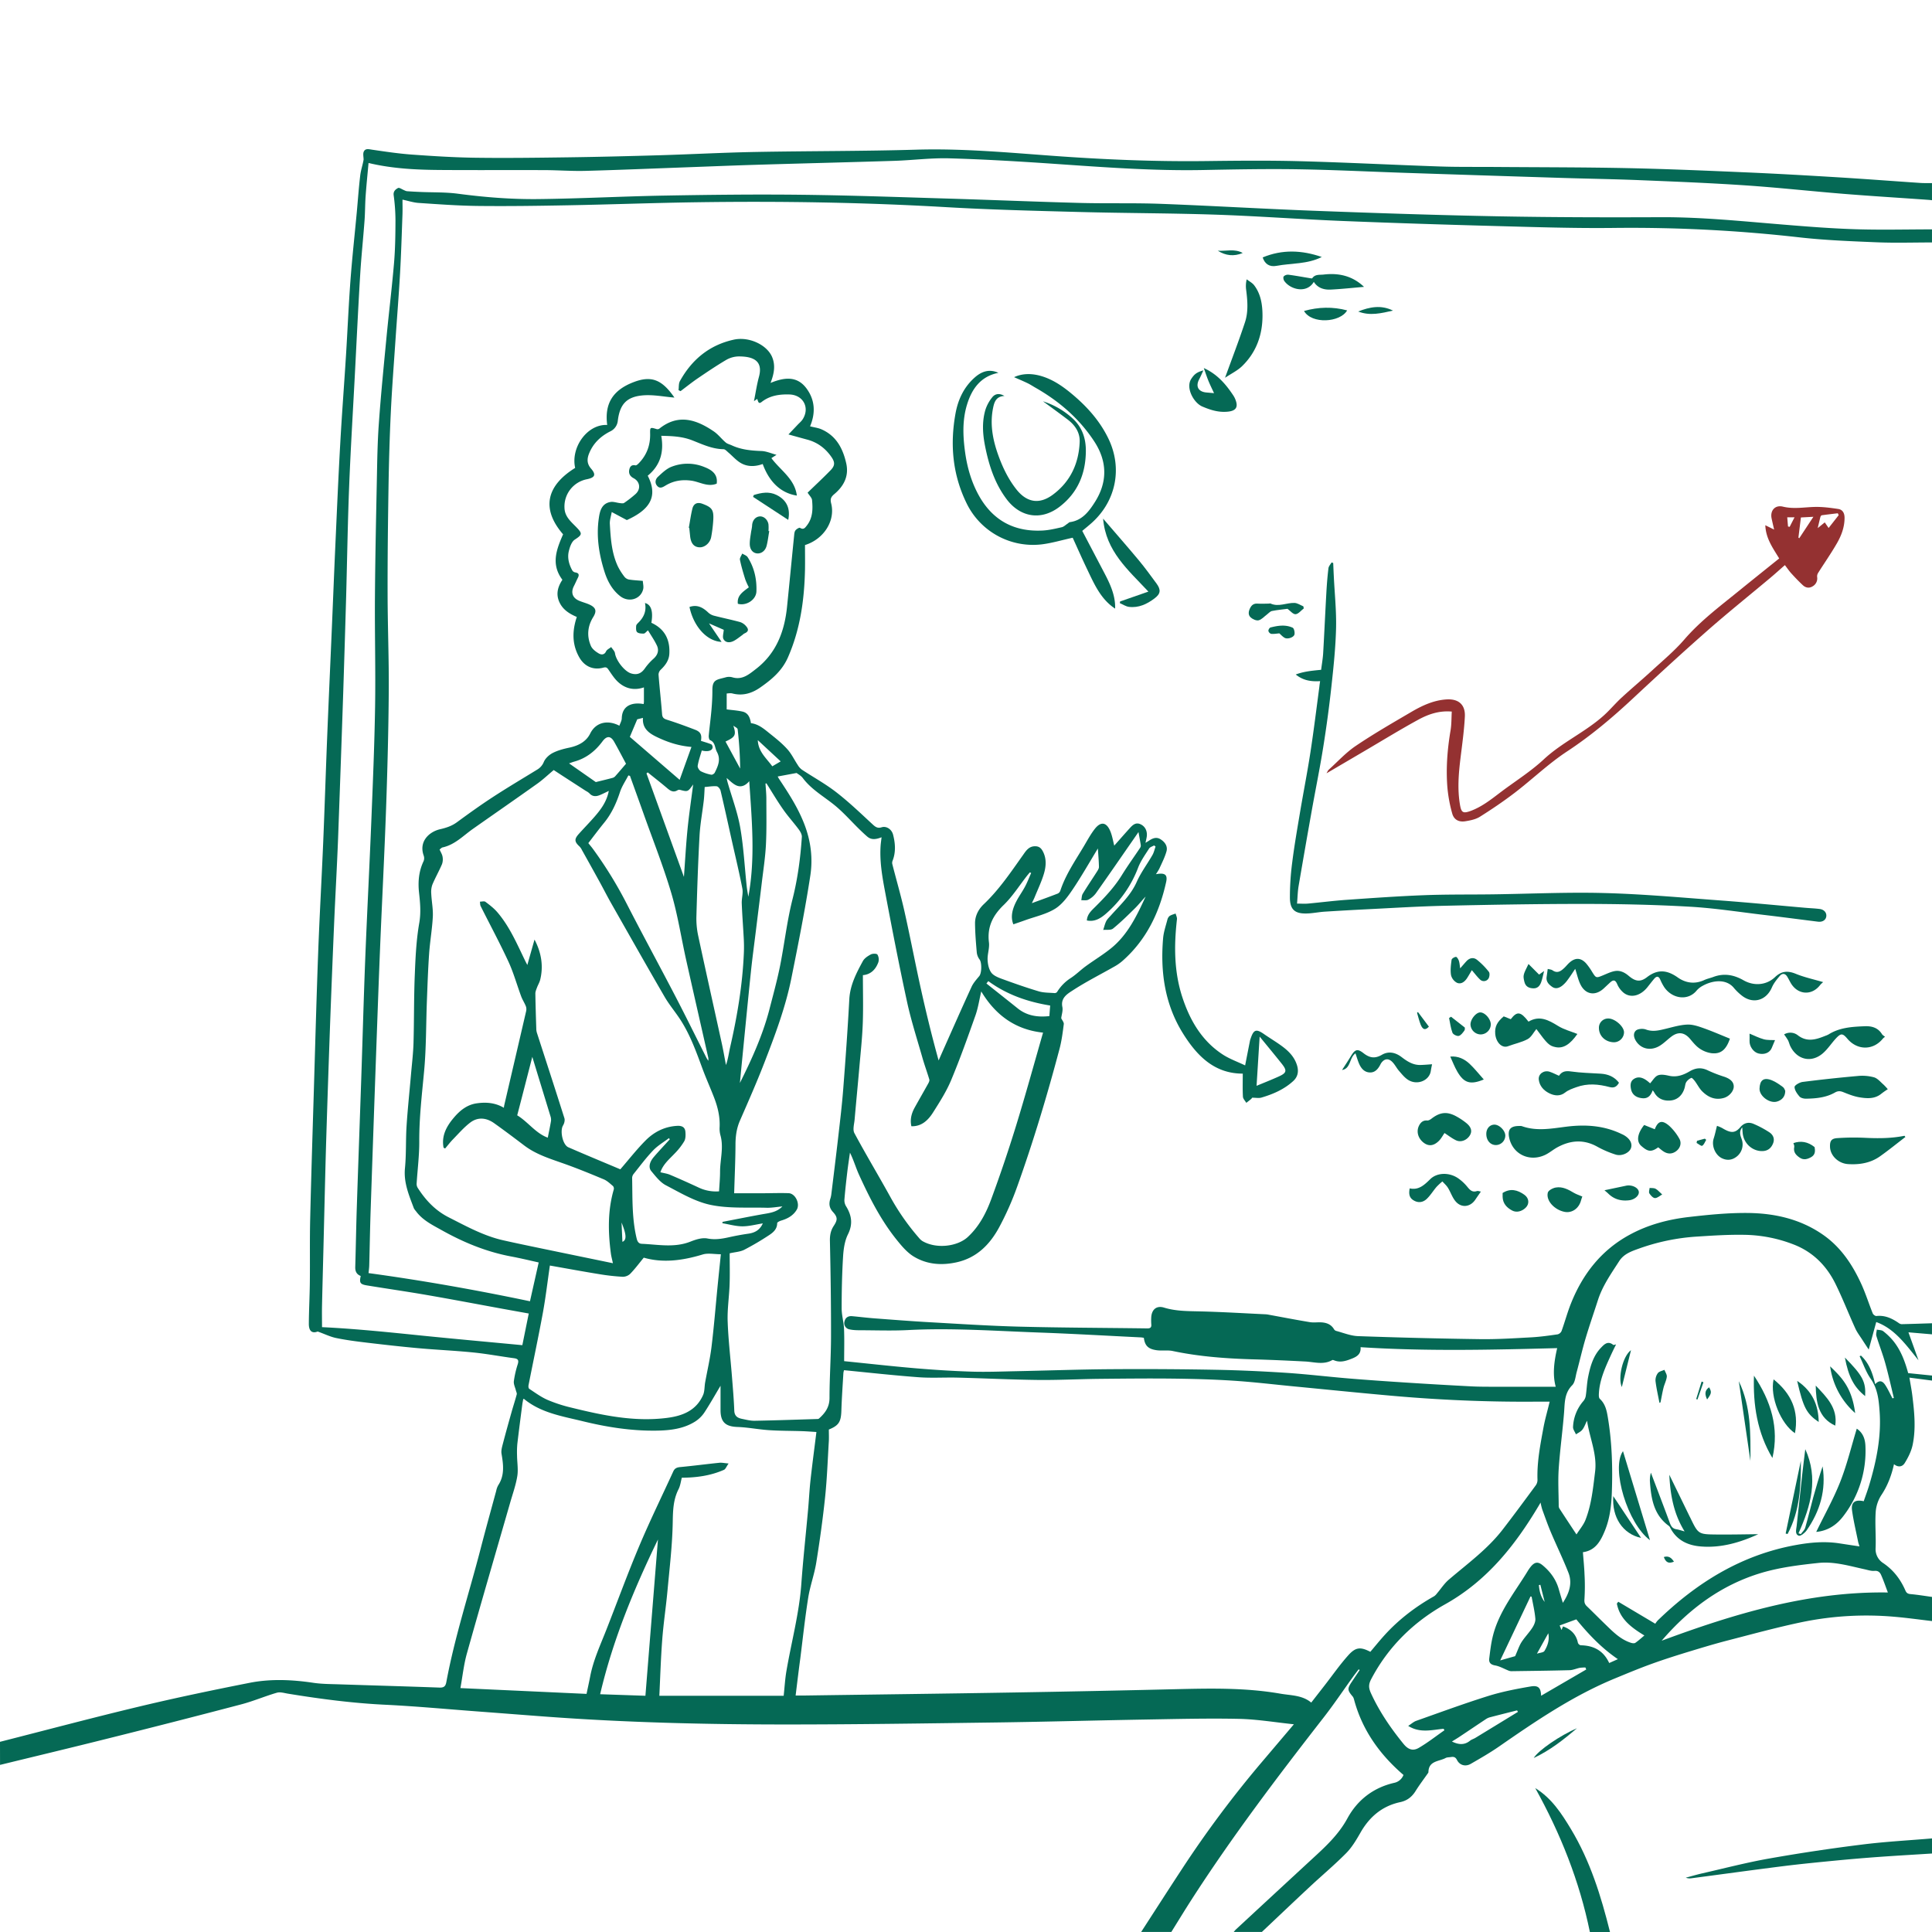 <svg id="Calque_1" data-name="Calque 1" xmlns="http://www.w3.org/2000/svg" viewBox="0 0 1920 1920"><defs><style>.cls-1{fill:#056955;}.cls-2{fill:#943131;}</style></defs><path class="cls-1" d="M0,1731c46.28-11.78,92.44-24.07,138.88-35.17,36.13-8.64,72.54-16.23,109-23.43,21-4.16,42.3-3.21,63.52-.05,8.52,1.27,17.26,1.24,25.9,1.53,33.13,1.1,66.26,2,99.38,3.22,4.35.16,6.08-1.15,6.87-5.43,8.32-44.74,22.54-88,33.93-131.94,5-19.41,10.39-38.74,15.64-58.1a19.57,19.57,0,0,1,2-5.59c6.54-9.93,5.11-20.52,3.29-31.35-.52-3.09.47-6.57,1.29-9.73,2.76-10.59,5.72-21.12,8.68-31.66,1.66-5.88,3.58-11.68,5.15-17.59.3-1.13-.51-2.56-.82-3.85-.75-3.08-2.41-6.26-2.06-9.21a98.63,98.63,0,0,1,3.91-17c1.2-4,.15-5.36-3.84-5.89-13.49-1.8-26.9-4.34-40.43-5.7-18.18-1.83-36.47-2.6-54.67-4.25-17.2-1.55-34.38-3.51-51.53-5.55-10-1.19-20.1-2.49-30-4.54-5.86-1.21-11.41-4-18.37-6.47-5.28,2.08-8.85-.07-8.8-7.77.09-13.81.86-27.62,1-41.43.23-20.83-.16-41.68.33-62.5,1-42.46,2.35-84.91,3.63-127.36,1.37-45.61,2.59-91.24,4.29-136.84,1.36-36.6,3.45-73.18,5-109.78,1.48-35.28,2.57-70.57,4-105.84,1.48-36.61,3.16-73.21,4.72-109.82,1.13-26.29,2.14-52.58,3.33-78.87,1.56-34.26,3-68.52,4.94-102.76,1.63-29.25,3.89-58.46,5.72-87.7,1.54-24.58,2.56-49.2,4.39-73.76,1.67-22.42,4.14-44.77,6.23-67.15,1.16-12.44,2-24.91,3.49-37.3.64-5.37,2.49-10.59,3.35-15.72,0-2.7-.84-5.8.19-8,1.61-3.44,5-2.36,8.34-1.88,13.15,1.92,26.33,3.9,39.57,4.86,21.07,1.51,42.18,2.85,63.3,3.13,30.62.41,61.27,0,91.9-.42,30.29-.42,60.57-1.17,90.85-2.06,31.63-.94,63.24-2.66,94.87-3.26,53.43-1,106.9-.72,160.32-2.28,45.26-1.33,90.16,2.79,135.15,6.08,50.54,3.69,101.12,5.86,151.81,5.25,31.31-.38,62.65-.7,93.95.12,46.46,1.23,92.89,3.66,139.34,5.25,18.14.62,36.31.34,54.46.48,43.63.34,87.27.25,130.9,1.14,39.1.8,78.2,2.48,117.28,4.16,30.77,1.32,61.52,3.07,92.25,4.94,27.58,1.67,55.13,3.79,82.69,5.65,3.82.25,7.65.11,11.48.16v17c-1.15-.12-2.3-.27-3.45-.35-27.88-2-55.79-3.68-83.65-5.92-32.82-2.65-65.57-6.28-98.42-8.49-35-2.36-70.13-3.75-105.22-5.18-25.63-1.05-51.28-1.41-76.92-2.22q-77.41-2.43-154.82-5c-35.81-1.2-71.6-3-107.41-3.58-31.31-.49-62.65.11-94,.72-49.39,1-98.56-2.72-147.77-6.1-34.88-2.39-69.82-4.5-104.77-5.5-18.24-.53-36.56,1.91-54.86,2.49-45.27,1.44-90.56,2.52-135.85,3.88-24,.72-47.93,1.72-71.89,2.59-33.12,1.2-66.23,2.62-99.36,3.5-13.3.35-26.64-.69-40-.75-34.78-.13-69.56.11-104.34-.14-23.75-.17-47.46-1.33-71-6.94-1,11-2.12,21.9-2.9,32.83-.58,8.14-.48,16.33-1.09,24.46-1.33,17.94-3.23,35.83-4.32,53.78-2,32.9-3.54,65.81-5.26,98.72-1.93,36.91-4.2,73.81-5.67,110.73S345,556.08,344,592.88q-1.39,48.18-2.94,96.37-2.43,72.16-5.09,144.31c-1.06,27.45-2.65,54.88-3.84,82.33q-2.17,50.42-4.05,100.84-2.16,59.67-4,119.35c-1,34.63-1.76,69.27-2.63,103.91-.47,19-1,37.94-1.42,56.92-.17,7.7,0,15.42,0,22,32.91,1.58,65.91,5,98.93,8.37,33.18,3.37,66.4,6.34,100.13,9.54,2-9.82,4.17-20.59,6.38-31.46-9.18-1.66-17.65-3.17-26.11-4.71-25.11-4.59-50.19-9.36-75.34-13.71-19.77-3.43-39.64-6.26-59.43-9.51-6.76-1.11-7.62-2.69-6.11-9.37-4.14-1.6-5.58-4.67-5.44-9,.58-19.31.87-38.63,1.5-58,1.42-43.11,3-86.21,4.47-129.32,1.34-39.62,2.39-79.24,3.95-118.85,1.79-45.25,4.17-90.48,6-135.73,1.54-38.28,3.17-76.57,3.79-114.87.58-36.31-.42-72.64-.15-109,.28-39,1.12-77.92,1.91-116.88.38-18.64.63-37.32,2-55.91,2-28.36,4.84-56.66,7.55-85,2.39-24.85,5.44-49.63,7.55-74.5,1.18-14.06,1.34-28.23,1.4-42.36A190,190,0,0,0,391.22,194c-.51-4,2-5.89,4.31-7.15,1.28-.69,4,1.35,6.1,2.16a10.19,10.19,0,0,0,2.65,1c4.47.33,8.94.56,13.42.75,12.45.54,25,.12,37.33,1.75,26.45,3.5,53,5.63,79.6,5.34,42-.46,83.93-2.74,125.91-3.48,45-.8,90-1.33,135-.82,48.48.54,96.94,2.3,145.4,3.76,44.14,1.32,88.25,3.19,132.39,4.36,26.82.71,53.68-.1,80.48.91,51.77,1.95,103.5,5.1,155.27,7,60.1,2.25,120.23,4.26,180.36,5.4,53.63,1,107.28,1.11,160.92.87,40.54-.18,80.74,4,121,7.28,24.2,2,48.44,3.92,72.7,4.68,25.29.8,50.62.15,75.93.14v13c-18.31,0-36.64.59-54.92-.16-25.93-1.07-51.93-2.05-77.69-5a1484.18,1484.18,0,0,0-183.88-9.27c-38.46.44-77-.82-115.42-1.85-51.29-1.38-102.57-3-153.84-5.06-41.94-1.7-83.83-4.85-125.78-6.27-45.13-1.52-90.3-1.46-135.44-2.66-44.3-1.17-88.64-2.25-132.87-4.82-82.74-4.8-165.51-6.06-248.34-4.85-42.32.62-84.62,2.21-126.93,3-29.82.57-59.65,1-89.46.67-19.79-.21-39.57-1.68-59.33-3-5.23-.34-10.36-2.07-16.1-3.28,0,4.81.14,9.56,0,14.29-.73,19.62-1.3,39.24-2.41,58.83-1.26,22.28-3.07,44.53-4.58,66.79-1.61,23.91-3.49,47.82-4.62,71.75-1.17,24.62-1.87,49.27-2.27,73.92-.57,35.48-1,71-.91,106.45.05,32.29,1.39,64.59,1.15,96.88-.29,38.47-1.29,76.95-2.64,115.4-1.61,45.76-4,91.49-5.9,137.25-1.46,35.44-2.7,70.89-4,106.34q-2.82,78.66-5.49,157.31c-.61,18-.89,36-1.37,53.93-.07,2.61-.47,5.22-.7,7.65,53.54,7.3,107,16.78,160.44,28,2.77-12.37,5.65-25.18,8.66-38.56-8.88-2-18.2-4.24-27.61-6-24.43-4.61-47-13.91-68.62-26-9.47-5.3-19.24-10-25.84-19.09a13.8,13.8,0,0,1-2-2.82c-4.8-12.85-10.25-25.35-8.83-39.83,1.35-13.88.69-28,1.59-41.9,1.1-17.07,2.93-34.1,4.4-51.15.9-10.44,2.19-20.87,2.5-31.33.64-22.3.34-44.64,1.24-66.93.7-17.44,1.45-35,4.45-52.16,1.84-10.47.93-20.18-.19-30.31-1.17-10.69-.28-21.23,4.48-31.2a7.75,7.75,0,0,0,.21-5.43c-5.29-14.53,5.76-24,16.19-26.39,6.08-1.41,11.6-3.17,16.72-6.92,11.79-8.64,23.67-17.19,35.92-25.16,14.44-9.42,29.3-18.2,44-27.25a15.48,15.48,0,0,0,6.5-7.61c1.56-3.61,5.23-7,8.82-8.85,5.08-2.6,10.85-4.11,16.49-5.3,9-1.9,16.74-5.92,20.76-14,5.7-11.54,17.78-13.71,29-7.78.85-2.51,2.31-4.91,2.38-7.34.33-12.67,10.06-15.71,19.7-14.5.65.08,1.28.2,2,.32a15,15,0,0,0,.31-2.1c0-4.65,0-9.31,0-14.49-9.57,3.28-18.23,1.33-25.44-5.12-3.76-3.38-6.6-7.85-9.5-12.08-1.46-2.14-2.28-3.24-5.38-2.41-10,2.73-18.84-1.16-24-10.38-7.16-12.7-7.06-26-2.38-40-7.47-3.17-14.15-7.36-17.52-15.2-3.47-8.07-1.07-15.25,3.2-21.75-11.66-15.49-5.83-30.28.69-45.17-21.45-24.71-17.3-47.84,12-66-4.59-20.31,12-43.67,31.84-42.67-2.78-21.25,5.57-34.72,26.43-42.64,17.52-6.65,28.06-2.44,40.37,15.42-10.35-.78-21.62-3.26-32.5-2.08-15.61,1.69-21.77,9.37-23.74,24.85a13.07,13.07,0,0,1-7.62,10.87c-9.28,4.72-16.55,11.47-20.69,21.31-2.39,5.67-2.67,10.59,1.73,15.67,5.18,6,3.86,8.87-4,10.5A27.6,27.6,0,0,0,561,505.1c.38,8.35,6.43,13.34,11.56,18.59,6.52,6.66,6.12,7.68-1.35,12.58-3.25,2.13-5,7.55-6,11.81-1.47,6.47.27,12.89,3.49,18.73a4.29,4.29,0,0,0,2.73,2c3.76.53,4.46,2.28,2.81,5.49-1.36,2.65-2.49,5.42-3.86,8.07-3.31,6.37-1.5,11.83,5.13,14.64,3.51,1.49,7.28,2.39,10.69,4,6.28,3.05,6.89,6.49,3.29,12.3-5.62,9.06-6.45,18.88-2.27,28.58,1.35,3.13,4.83,5.76,8,7.58,2.09,1.22,5.31,1.67,7.07-2.13.84-1.83,3.34-2.89,5.09-4.31,1.31,2.05,3.47,4,3.78,6.16,1,7.12,9.43,18.09,16.09,20.08,6.08,1.81,10.26-.11,13.77-5.25a57.12,57.12,0,0,1,8.67-9.6c4.1-3.76,5.36-8.22,3.1-13-2.44-5.16-5.77-9.91-8.83-15-1.9,1.53-3,3.17-4.17,3.21-2.26.07-5.17-.08-6.64-1.42-1.23-1.11-1.08-4.08-.94-6.19.08-1.14,1.27-2.33,2.21-3.25,5.44-5.36,8.22-11.64,6.55-19.5,6.18,1.51,8.28,8.43,6.36,19.64,13.21,6.06,18.66,16.66,17.85,30.86-.38,6.62-4,11.41-8.57,15.8a7,7,0,0,0-2.16,4.84c1,13.09,2.51,26.14,3.52,39.24.27,3.46,1.64,4.6,4.84,5.61,9.48,3,18.85,6.43,28.12,10,5.5,2.15,6.68,5.22,5.67,11,3.5,1.14,7,2.09,10.23,3.43.77.31,1.46,2,1.37,3-.28,3.36-4.72,4.68-10.77,3.16-1.43,5-3.24,10-4.07,15.17-.28,1.68,1.53,4.58,3.18,5.48a38.17,38.17,0,0,0,10.34,3.4c1,.22,2.89-1,3.41-2,3.27-6.58,6.31-13.13,2.14-20.72-2.17-3.94-1.39-9.44-6.85-11.68-.89-.37-1.37-3-1.23-4.43.79-8.72,2-17.4,2.73-26.11.54-6.3.91-12.64.87-19-.06-10.93,4.47-10.38,13.47-12.91a12.17,12.17,0,0,1,6.45.07c9.85,2.92,16.59-3.06,23.33-8.25,20.16-15.51,28.43-37.2,30.93-61.64,2.42-23.62,4.67-47.25,7.05-70.88.18-1.79.31-3.9,1.31-5.23s3.8-3,4.53-2.57c3.6,2.29,5.16-.17,6.85-2.33,5.89-7.53,6-16.4,5.14-25.24-.23-2.34-2.61-4.48-4.42-7.38,7.63-7.4,15.39-14.61,22.76-22.19,4.49-4.61,4.63-7.93.85-13.36-5.88-8.44-13.7-14.39-23.78-17.11-6.09-1.64-12.16-3.34-18.87-5.19,3-3.14,6-6.29,9-9.47,1.82-1.93,4-3.67,5.33-5.89,7-11.32.32-23.92-13.3-24.37-9.78-.31-19.47,1-27.7,7.47-3.4,2.66-3.44-1.12-4.42-3.05l-3.18,2.25c1.66-8.27,2.82-16.33,4.94-24.14,4.39-16.13-5.84-20.37-20.14-20.33a25.65,25.65,0,0,0-12.34,3.43c-9.7,5.71-19,12-28.36,18.36-5.86,4-11.39,8.46-17.07,12.71l-2-1c.42-3,0-6.47,1.39-9,11.88-21.43,29.36-35.89,53.62-41.19,15-3.27,33,5.12,38.06,17.42,3.44,8.37,1.87,16.61-1.63,25.6,13.56-5.57,26.41-7.29,35.86,5.64,8.39,11.47,9,24.28,3.43,37.49,3.82,1,7.68,1.43,11.12,2.88C831,433,837.65,445.6,841,460.56c2.79,12.67-2.44,22.51-11.75,30.37-3.32,2.8-4.4,4.81-3.25,9.34,4.38,17.26-7.28,35.55-26,41.4,0,8.06.14,16.21,0,24.35-.65,30.1-4.71,59.47-17,87.41-5.83,13.24-16,21.76-27.24,29.63-8.51,6-17.8,8.84-28.26,6a10.65,10.65,0,0,0-3-.06c-.64,0-1.29.11-2.32.21V705c5.26.69,10.48,1,15.54,2.13,5.93,1.29,7.69,6.21,8.56,11.54,8,1,13.7,6.32,19.58,11s11.74,9.44,16.7,15c4.09,4.57,6.78,10.37,10.22,15.54a15.93,15.93,0,0,0,4.06,4.63c11.38,7.51,23.44,14.11,34.18,22.43,12.45,9.64,23.89,20.59,35.46,31.31,3,2.76,5.17,5,9.73,3.55s9.92,1.84,11.34,7.39c2.2,8.59,2.86,17.35-.54,25.94a5.57,5.57,0,0,0-.27,3.15c4,15.72,8.57,31.33,12.12,47.16,5.71,25.4,10.57,51,16.19,76.43,5.29,23.94,11.09,47.76,17.74,71.67,1.39-3.15,2.76-6.31,4.16-9.46,9.47-21.22,18.82-42.5,28.53-63.62,1.81-4,4.91-7.37,7.72-10.78,2.44-3,2.62-13.21.37-16.36a14.58,14.58,0,0,1-2.83-6.78c-.85-9.72-1.67-19.47-1.76-29.22-.06-7.46,3.41-14.08,8.7-19.08,15.36-14.57,27-32,39.15-49.09,2.81-4,5.61-8.37,11.57-8.48,3.64-.07,5.88,1.37,7.63,4.45,4.2,7.41,3.63,15.29,1.41,22.8-2.38,8-6.1,15.71-9.27,23.52-.67,1.63-1.49,3.2-2.71,5.79,9.29-3.41,17.62-6.4,25.87-9.6a5.12,5.12,0,0,0,2.46-2.95c5.33-16.14,15-30,23.54-44.38,3.38-5.71,6.56-11.63,10.63-16.83,6-7.71,11.7-6.83,15.47,2.28,1.92,4.63,2.7,9.74,3.9,14.29,5-5.62,10.09-11.46,15.3-17.2,2.71-3,5.73-6.06,10.23-4.28,5.29,2.08,7.69,7.25,6.68,13.14-.28,1.63-.67,3.23-1.16,5.55,1.55-.95,2.72-1.62,3.84-2.36,3.53-2.33,7.22-3.65,11.17-1.13,4.4,2.81,7.29,7,5.82,12.12-1.65,5.82-4.49,11.32-7,16.88a52.08,52.08,0,0,1-3.48,5.69c8.9-1.68,11.8.36,10.17,7.77-6.73,30.53-19.73,57.71-43.72,78.68a47.15,47.15,0,0,1-7.8,5.37c-13.86,7.88-28.16,15.06-41.47,23.75-5.1,3.32-12,7.32-10.15,16.35.75,3.63-.73,7.72-1.14,11.2.92,2,2.79,4.07,2.56,5.88-1.05,8.19-2.1,16.47-4.2,24.43-12.23,46.21-26,92-42.09,137a292.44,292.44,0,0,1-17.94,40.48c-9.2,17-22.15,30.27-42.15,34.74-14.92,3.33-29.46,2.24-42.45-5.53-6.75-4-12.28-10.63-17.32-16.9-15.73-19.58-27-41.85-37.36-64.58-3.21-7.05-5.31-14.6-9-21.93-.9,6.46-1.9,12.9-2.67,19.38-1.07,9.07-2.09,18.16-2.83,27.26a11.28,11.28,0,0,0,1.52,6.43c5.66,9.08,7.13,17.78,2,28.11-3.26,6.57-4.39,14.6-4.85,22.08-1.05,17.1-1.41,34.27-1.42,51.41,0,6.86,2.09,13.71,2.37,20.6.43,10.58.11,21.19.11,31.94,23.78,2.4,46.9,5,70.09,7,18.73,1.59,37.52,2.8,56.31,3.41,14.8.47,29.63-.13,44.45-.43,31.46-.64,62.92-1.78,94.39-2q52-.37,103.94.59c23.29.42,46.59,1.5,69.84,3,20.9,1.37,41.72,3.9,62.6,5.63,19.23,1.59,38.48,2.9,57.74,4.14q31.89,2.05,63.8,3.7c8,.42,16,.38,24,.4,19.75.05,39.51,0,60,0-3.4-12.41-1.52-25.57,1.44-38.39-65.36,1.71-130.22,3.26-195.39-.94.62,6.74-3.56,9.35-8.39,11.28-5.75,2.3-11.58,4.33-17.86,1.81-.57-.23-1.43-.52-1.86-.27-8.74,5-17.85,1.88-26.88,1.41-16.62-.86-33.25-1.63-49.89-2.09-27.47-.75-54.79-2.63-81.77-8.33-5.25-1.11-10.94,0-16.3-.83-8.29-1.23-11.41-4.64-12.42-12.25a22.05,22.05,0,0,0-2.7-.44c-33.94-1.66-67.88-3.64-101.84-4.86-43.11-1.56-86.18-4.67-129.39-2.45-15.45.8-31,.26-46.46.2-4.06,0-8.24,0-12.14-.88a6.24,6.24,0,0,1-4.92-8c.9-3.74,3.7-5.46,7.52-5.11,7.43.67,14.84,1.61,22.28,2.17,18.42,1.39,36.83,2.84,55.27,3.87,29.6,1.67,59.21,3.61,88.84,4.37,42.3,1.07,84.64,1.16,126.95,1.74,3.05.05,4.28-1,4-4a52,52,0,0,1-.08-6.49c.27-8.14,5.13-12.5,12.74-10.17,11.85,3.62,23.86,3.47,36,3.77,21.77.52,43.53,1.87,65.29,2.89a22.85,22.85,0,0,1,3,.45c13.52,2.47,27,5.08,40.58,7.33,3.73.62,7.66,0,11.47.22,5,.3,9.44,1.87,12.31,6.4a4.41,4.41,0,0,0,2.07,2c7.33,1.92,14.64,5,22,5.28q60.62,2.16,121.29,3c16.79.23,33.62-.86,50.41-1.77,9-.48,17.86-1.72,26.74-3a5.91,5.91,0,0,0,3.89-3.31c3.26-9,5.75-18.39,9.31-27.31,11.7-29.36,30.23-53.11,58.4-68.39,18.34-10,38.31-15.24,58.84-17.61,19.46-2.24,39.11-4.2,58.65-4,26.56.28,52.12,6,74.55,21.59,17.84,12.38,29.32,29.76,38.14,49,4.34,9.48,7.45,19.51,11.36,29.2.48,1.21,2.52,2.72,3.67,2.6,8.36-.92,15.3,2.28,21.91,6.8a5.92,5.92,0,0,0,3,1.32c10.1-.22,20.19-.59,30.29-.91v11l-23.4-2c3.15,8.75,6.4,17.8,10,27.79-12.72-15.72-23.77-31.4-42-38l-7.47,27.35c-2.17-3.31-4.34-6.55-6.44-9.83-2.41-3.77-5.22-7.37-7-11.4-6.68-14.65-12.5-29.71-19.62-44.13-8.65-17.54-21.75-31-40.19-38.53a140.56,140.56,0,0,0-51-10.15c-15.76-.25-31.58.8-47.33,1.82a209.31,209.31,0,0,0-57.29,12.06c-7.17,2.56-14.5,5.2-19,12.12-8,12.42-16.6,24.52-21.21,38.81-4.1,12.75-8.52,25.4-12.33,38.23-3.28,11.06-5.82,22.33-8.83,33.47-1.21,4.47-1.55,10.08-4.46,13-7.9,8-7.3,17.6-8.08,27.39-1.47,18.54-4.06,37-5.3,55.56-.81,12.1-.08,24.3,0,36.46a5.61,5.61,0,0,0,.56,2.85c5.37,8.29,10.82,16.52,17.1,26,3.27-5.18,7.07-9.53,9-14.58,5.94-15.29,7.49-31.52,9.49-47.69,2.17-17.47-5.29-33.07-8-50.77-1.85,3.68-2.84,6.72-4.71,9-1.57,2-4.16,3.08-6.31,4.58-1-2.45-3-4.94-2.89-7.34a42,42,0,0,1,10.38-25.88,10.59,10.59,0,0,0,2.29-5.13c.93-6.24,1.11-12.61,2.35-18.78,2.1-10.45,5-20.8,12.6-28.8,3.21-3.37,6.86-7.44,12.33-3,.41.33,1.54-.22,2.8-.45-2,4.08-3.75,7.64-5.4,11.27-5.57,12.26-11.18,24.52-11.69,38.3-.06,1.53,0,3.67,1,4.54,5.55,5.14,6.89,11.94,8,18.87,4.09,24.56,4.77,49.33,3.9,74.14-.45,13-1.94,25.9-6.94,38.06-4.2,10.22-9.39,19.67-21.8,21.3.56,7.58,1.33,14.92,1.6,22.27a206.83,206.83,0,0,1-.07,24.27c-.27,3.26.25,5.15,2.44,7.24,6,5.75,11.85,11.7,17.84,17.49,7.76,7.51,15.29,15.41,26,18.81,1.33.42,3.29.69,4.27,0,3.12-2.14,5.93-4.76,9-7.31-13.63-8.25-24.48-16.72-27.35-31.69l1.41-1.84,36.77,21.86a24,24,0,0,1,2.33-3.16c39-37.83,83.61-65.48,138-75.17,14.16-2.53,28.33-3.75,42.65-1.54,6.51,1,13,2,19.94,3-.52-1.75-1-3.11-1.32-4.51-2.09-10.39-4.6-20.73-6.06-31.21-1.11-8,2.79-11.1,11.61-9.17,1.83-5.37,3.89-10.81,5.55-16.37,7.07-23.68,12-47.72,10.24-72.62-.82-11.39-1.83-22.63-8.87-32.7-4.7-6.74-7.39-14.88-11-22.4l1.34-.62c8,7.45,11.57,17.28,14.1,28.41,4.68-5,7.83-2.56,10.09.9,2.71,4.16,4.77,8.75,7.1,13.16l1.39-.36c-2.82-11.54-5.35-23.17-8.55-34.61-2.54-9.09-6-17.9-8.8-26.94-.58-1.91.23-4.24.4-6.38,2.16.48,4.81.33,6.37,1.56a62.62,62.62,0,0,1,10,9.67c7.63,9.43,11.71,20.64,14.81,32L1920,1367v5l-22.42-2.93c1,6.42,2.21,12.26,2.91,18.16,2,16.22,3.62,32.55.27,48.68-1.31,6.29-4.41,12.46-7.83,18-2.69,4.33-7.08,4.2-10.7,1.17-2.45,11.1-6.33,21.45-12.78,31.06a35.75,35.75,0,0,0-5.44,17c-.73,11.75.42,23.61-.06,35.39a16.34,16.34,0,0,0,7.39,14.74c10.42,7,17.38,16.26,22.26,27.43,1.08,2.47,2.47,3.27,5.17,3.51,7.1.64,14.16,1.82,21.23,2.79v24c-12.21-1.42-24.4-3.16-36.64-4.21a317,317,0,0,0-91.4,5c-25,5.17-49.65,11.94-74.38,18.32-12.84,3.31-25.56,7.14-38.24,11s-25.36,7.87-37.84,12.38c-12.3,4.44-24.38,9.48-36.48,14.47-41.66,17.16-78.64,42.3-115.42,67.8-9,6.23-18.54,11.68-28,17.15-5.25,3-11,1.43-13.68-3.89-1.61-3.21-3.66-3.28-6.39-2.84-1.64.26-3.5.15-4.89.9-6.56,3.56-16.89,2.63-17.08,14,0,.58-.56,1.19-.94,1.74-4,5.69-8.19,11.23-11.86,17.12s-8.52,9.58-15.26,11c-18.1,3.91-30.71,14.77-39.7,30.69-4,7-8.31,14.25-13.93,19.94-11.34,11.48-23.76,21.88-35.58,32.89-16.17,15.08-32.19,30.33-48.27,45.5h-28c.77-.87,1.47-1.81,2.32-2.6q37.56-34.8,75.18-69.54c13.36-12.26,26.56-24.29,35.5-40.73,9.91-18.22,25.63-30.46,46.26-35.27a12.59,12.59,0,0,0,9.48-7.89c-23.23-20-40.42-43.77-48.72-73.45-.43-1.56-.78-3.35-1.77-4.52-5.3-6.27-5.46-7.78-.86-14.6,2.62-3.89,5.21-7.8,7.82-11.7l-1-.71c-1.87,2.47-3.79,4.91-5.6,7.43-9.74,13.49-19,27.35-29.23,40.47-45.94,59-91.08,118.51-131.56,181.44-6.73,10.47-13.19,21.11-19.78,31.67h-30c13.48-20.8,26.85-41.66,40.45-62.38a1069.19,1069.19,0,0,1,79.11-106c10.43-12.27,20.83-24.56,32.23-38-19-2-36.77-5-54.56-5.39-30.78-.66-61.6.14-92.4.66-49.46.85-98.92,2.24-148.39,2.91-69.63.94-139.26,2-208.89,2-79.78,0-159.53-1.89-239.12-7.79-22.9-1.7-45.79-3.5-68.69-5.22-30.36-2.27-60.7-5.13-91.1-6.6-32.46-1.56-64.53-5.78-96.53-11-3.65-.59-7.68-1.9-11-.94-11.91,3.45-23.4,8.41-35.38,11.56q-66.62,17.52-133.46,34.17c-35.38,8.88-70.86,17.34-106.29,26Zm790.69-46c3.26,0,5.57,0,7.88,0,69.13-1,138.26-1.83,207.39-3q80.94-1.34,161.88-3.29c35-.83,69.94-1.59,104.58,4.44,10.48,1.83,21.73,1.38,30.67,8.86l13.64-17.52c7.65-9.84,14.81-20.13,23.1-29.4,7.47-8.36,12.29-8.54,22-3.54,4.71-5.54,9.28-11.22,14.18-16.61,14.24-15.67,30.88-28.3,49.29-38.67a11.83,11.83,0,0,0,2.73-2.74c4-4.65,7.36-10,12-13.88,18.34-15.68,38-29.9,53-49.2,11.28-14.58,22.21-29.44,33.16-44.28a9.43,9.43,0,0,0,1.75-5.52c-.6-17.59,2.77-34.74,5.93-51.88,1.55-8.41,4-16.66,6.17-25.8-5.64,0-11.09,0-16.53,0-47.31.3-94.54-1.78-141.66-6-32.1-2.85-64.17-6.13-96.26-9.22-20-1.93-40-4.34-60.07-5.64s-39.92-1.82-59.89-2.06c-24.31-.28-48.63,0-73,.23-20.31.22-40.62,1.32-60.92,1.1-26.64-.31-53.26-1.64-79.89-2.31-13-.33-26,.56-38.93-.39-24.64-1.82-49.21-4.57-74.08-7a14.17,14.17,0,0,0-.66,2.86c-.73,12.43-1.61,24.85-2,37.29-.35,11.17-2.5,14.78-12.46,18.83,0,3.83.2,7.65,0,11.43-1.12,18.6-1.77,37.26-3.71,55.78-2.28,21.77-5.32,43.49-8.8,65.11-1.9,11.75-6.13,23.12-8,34.87-3.17,20-5.32,40.22-7.86,60.35C793.68,1660.28,792.24,1672.31,790.69,1685ZM436.85,844.23c1.12,2.59,2.57,4.78,2.95,7.13a14.33,14.33,0,0,1-.58,7.54c-2.93,6.84-6.65,13.34-9.52,20.19a21.66,21.66,0,0,0-1.13,9.09c.36,7.62,1.95,15.27,1.56,22.82-.63,12.26-2.81,24.43-3.67,36.68-1.09,15.58-1.61,31.2-2.21,46.81-.9,23.29-.61,46.67-2.76,69.84-2.17,23.36-4.95,46.58-4.83,70.12.07,13.91-1.75,27.84-2.61,41.76a7.33,7.33,0,0,0,1,4.15c7.91,12.35,17.46,22.63,31,29.48,17.5,8.85,34.62,18.36,53.95,22.73,12.78,2.89,25.61,5.53,38.44,8.2,23.33,4.85,46.66,9.64,70.67,14.6-.8-3.76-1.61-6.6-2-9.49-2.83-21.42-3.28-42.75,2.85-63.79a3.92,3.92,0,0,0-.76-3.38c-2.91-2.45-5.79-5.27-9.2-6.7-13.45-5.64-27-11.18-40.71-16-13.35-4.7-26.8-8.92-38.28-17.62-9.91-7.51-19.84-15-30-22.22-7.6-5.39-16.1-6.33-23.67-.59-6.27,4.76-11.52,10.88-17.06,16.55-2.83,2.9-5.3,6.16-7.93,9.25l-1.54-.83c-2.23-11.64,2.81-21.09,10.15-29.74,6-7.12,13.11-12.93,22.71-14.32,9.33-1.35,18.5-.68,27.06,4.41.16-1.1.21-1.76.36-2.41Q512,1051.72,522.85,1005a8.78,8.78,0,0,0-.23-4.93c-1.32-3.36-3.39-6.44-4.65-9.82-4.28-11.49-7.54-23.43-12.66-34.52-8.64-18.69-18.44-36.85-27.65-55.27-.63-1.27-.49-2.92-.71-4.4,1.86,0,4.27-.74,5.46.15,4.24,3.16,8.53,6.47,11.94,10.46C506.58,921,513.85,938.24,522,955c.6,1.23,1.26,2.43,2.06,4,2.43-8.62,4.68-16.58,7.13-25.25,7,13.23,8.92,26.77,5.63,39.95-.67,2.69-2.22,5.15-3.19,7.79-.71,1.92-1.63,4-1.6,5.92.17,11.75.56,23.49.93,35.24a14.38,14.38,0,0,0,.65,3.85c9.13,28.24,18.36,56.45,27.29,84.75.66,2.09-.13,5.24-1.35,7.21-3.25,5.26-.43,19.21,5.26,21.69,17.48,7.62,35.1,14.91,51.66,21.9,8.43-9.73,16.21-19.72,25.07-28.64,8.49-8.54,19-13.88,31.46-14.55,4.52-.25,7.76,1.2,8.14,5.91.26,3.11.3,6.81-1.14,9.37a63.67,63.67,0,0,1-9.43,12.1c-5.41,5.74-11.64,10.8-14.27,18.74,3.27.83,6.64,1.26,9.63,2.53,9.78,4.15,19.48,8.52,29.11,13a40.09,40.09,0,0,0,19.55,3.43c.39-6.84,1-13.13,1-19.42,0-12,3.76-24,.43-36.1a25.3,25.3,0,0,1-.89-7.88c.56-10.35-1.77-20.15-5.43-29.67-3.75-9.75-8.08-19.29-11.69-29.1-6-16.26-11.84-32.57-21.15-47.29-5.14-8.14-11.53-15.52-16.36-23.83-17.94-30.88-35.49-62-53.12-93-4-7.07-7.68-14.33-11.59-21.46q-8.64-15.69-17.4-31.31a13.93,13.93,0,0,0-2.44-3.63c-5.13-4.71-5.38-7.33-.71-12.53,5-5.57,10.25-10.94,15.19-16.57,6.58-7.5,12.54-15.4,14.58-26.15-3.18,1.51-5.8,2.86-8.51,4-3.95,1.67-7.7,1.93-10.9-1.74a14.66,14.66,0,0,0-3.28-2.19l-22.54-14.59c-3.31-2.14-6.59-4.31-9.5-6.22-5.85,4.89-10.81,9.63-16.34,13.56-21.27,15.14-42.75,30-64.08,45-9.57,6.76-17.81,15.63-29.9,18.31C438.86,842.29,437.91,843.47,436.85,844.23Zm292.76,341.61c8.83,0,17.95,0,27.07,0s18-.38,27-.07c6.71.23,11.61,10.43,8.17,16.32s-9.06,9-15.5,10.89c-1.53.45-4,1.69-4,2.57,0,5.91-3.93,9.23-8,11.91a269.15,269.15,0,0,1-24.84,14.61c-4,2-8.84,2.19-14.36,3.45,0,10.41.28,20.68-.08,30.93-.43,12.29-2.36,24.6-1.92,36.84.64,18.25,2.82,36.45,4.26,54.67.89,11.29,1.89,22.57,2.31,33.88.2,5.4,3.23,7.31,7.59,8.2s8.55,2,12.81,1.9c20.61-.37,41.21-1.1,61.81-1.73a3.27,3.27,0,0,0,1.89-.4c6.16-5.48,10.55-11.41,10.54-20.57,0-20.31,1.47-40.62,1.5-60.94.06-31.65-.39-63.31-1.1-95-.13-5.65.8-10.46,3.79-15,3.83-5.86,4.09-8.52-.76-13.83-3.84-4.19-4.17-8.37-2.58-13.3a24.13,24.13,0,0,0,.95-4.35c2.32-19,4.69-37.92,6.86-56.9,1.83-16,3.77-32,5-48.12,2.3-29.53,4.42-59.08,6-88.66.77-14.17,7-26.11,13.48-38,1.54-2.83,4.85-5,7.84-6.6,1.83-1,5.88-1,6.64.11a9.57,9.57,0,0,1,.91,7.61c-2.63,7.25-7.67,12.23-15.35,12.83,0,16.45.45,32.26-.13,48-.54,14.45-2.11,28.87-3.37,43.29-1.51,17.39-3.22,34.76-4.73,52.15-.39,4.55-2.09,10.07-.22,13.56,11.45,21.37,24,42.17,35.7,63.39a233.1,233.1,0,0,0,28.53,40.8,14.42,14.42,0,0,0,3.25,3c13.92,8.22,35,5.51,45.25-4,11.26-10.45,18.07-23.54,23.19-37.38q13.26-35.93,24.57-72.58c9.51-30.87,18.06-62,27-93.11-27.47-2.87-47.26-17.36-61.42-40.93-1.94,8.21-3.11,16.35-5.8,23.94-7.64,21.58-15.32,43.18-24.15,64.28-4.71,11.26-11.43,21.76-18,32.12-4.88,7.69-11.4,13.95-21.49,13.63-1.5-6.59.06-12.75,3.28-18.55,4.43-8,9-15.91,13.45-23.9.66-1.21,1.44-2.88,1.1-4-2.19-7.41-4.91-14.68-7-22.11-5.23-18.33-11.12-36.53-15.15-55.12-7.94-36.63-15.06-73.44-22-110.28-2.77-14.73-5.29-29.63-4.27-44.79.18-2.59.58-5.17.95-8.44-5.27,2.08-10,2.91-14.15-.62-3-2.58-5.91-5.37-8.75-8.16-7.23-7.12-14-14.75-21.68-21.34-11.18-9.6-24.57-16.55-33.65-28.69-1.82-2.43-4.82-4-6.2-5.07l-18.77,3.48c.46.85.78,1.56,1.2,2.2,9.63,14.5,19,28.82,25.38,45.48q9.71,25.41,5.82,50.87c-5.22,34.09-12,68-18.79,101.8-5.86,29.2-16.38,57-27.12,84.71-7.44,19.18-15.76,38-24,56.89-3.41,7.81-4.45,15.72-4.45,24.16C730.85,1153.38,730.09,1169,729.61,1185.84Zm-272,491.77,125.29,5.75c1.3-6.21,2.56-11.83,3.65-17.49,3.07-15.93,9.85-30.55,15.75-45.5,11-27.94,21.28-56.19,32.93-83.86,10.56-25.07,22.57-49.54,33.89-74.29,1.44-3.17,3.78-4,7.11-4.28,12.9-1.23,25.76-2.93,38.65-4.25,2.55-.26,5.2.38,9.19.71-2.18,3.08-3,5.6-4.63,6.31-13.35,5.89-27.52,7.76-41.87,7.83-1,3.78-1.46,7.91-3.22,11.36-5.28,10.39-5.59,21.12-5.79,32.64-.39,22.87-3.14,45.71-5.25,68.54-1.48,16-3.94,32-5.16,48-1.43,18.66-2,37.38-2.9,56.15H778.81c.93-8.59,1.37-16.57,2.7-24.39,4.94-28.95,12.72-57.38,14.85-86.86,1.77-24.52,4.47-49,6.68-73.46.9-9.94,1.36-19.92,2.46-29.83,1.75-15.8,3.86-31.56,5.84-47.59-4.85-.29-9.63-.68-14.43-.84-11-.36-21.94-.26-32.88-1-10.43-.69-20.79-2.8-31.22-3.16-11.64-.4-16.7-4.74-16.75-16.52,0-8.1,0-16.19,0-24.44-5.59,9.34-10.5,18.13-16,26.5a31.48,31.48,0,0,1-9,8.92c-11.77,7.52-25.36,9-38.78,9.19-24.85.37-49.35-3.51-73.4-9.41-20.17-4.93-41.16-8.17-58-22-.11-.09-.33,0-.87-.1-.33,1.9-.75,3.82-1,5.77-1.67,13-3.4,26-4.9,39a96.23,96.23,0,0,0-.26,11.77c.09,6.78,1.3,13.71.22,20.28-1.47,8.93-4.58,17.59-7.09,26.34-14.31,49.71-28.85,99.36-42.81,149.16C460.94,1653.81,459.74,1665.59,457.56,1677.61Zm88.85-419.94c-2.34,16-4.14,31.54-6.94,46.85-4.43,24.12-9.55,48.11-14.29,72.17-.22,1.11,0,3,.71,3.49,5.8,3.81,11.46,8,17.75,10.82a144.74,144.74,0,0,0,23.59,7.76c31.48,7.74,63.09,14.55,95.88,10.29,15.43-2,28.77-7.37,35.52-22.6,1.66-3.76,1.33-8.37,2.08-12.57,2.1-11.72,4.86-23.35,6.31-35.15,2.41-19.61,4-39.33,5.92-59,1.09-11,2.24-22,3.4-33.28-6.67,0-12.83-1.36-18.08.24-19.76,6-39.48,8.68-58.53,3.16-4.73,5.75-8.76,11.2-13.43,16a10.87,10.87,0,0,1-7.49,3,212.76,212.76,0,0,1-23.07-2.57C579.38,1263.63,563.08,1260.61,546.41,1257.67Zm1029.91,401.47-.78-2a40,40,0,0,0-5.6.34c-3.41.67-6.75,2.24-10.14,2.33-19.11.52-38.23.72-57.34,1a7.93,7.93,0,0,1-3-.45c-4.57-1.77-9-4.44-13.67-5.26-4.57-.8-6.34-2.91-5.85-6.89.92-7.53,1.8-15.14,3.64-22.48,6-24.07,21.56-43.16,34.19-63.76a42.64,42.64,0,0,1,3.68-5.32c3.85-4.51,7.08-4.79,11.56-1.08,7.61,6.3,13.24,14,16,23.59,1.23,4.37,2.58,8.71,4.07,13.73,6.45-9.75,9.64-19.52,5.57-29.92-5.32-13.59-11.75-26.73-17.44-40.18-3.17-7.48-5.84-15.16-8.63-22.79a65.93,65.93,0,0,1-1.64-6.77c-.93,1.62-1.31,2.33-1.73,3-23.66,39.72-51.53,74.83-93.19,98.14-31.07,17.39-56.41,42-73.37,74.3-2.77,5.27-2.71,8.7-.19,14.19,8.43,18.33,19.64,34.67,32.27,50.19,4.45,5.47,9.18,7.43,15.14,4,8.9-5.18,17.07-11.63,25.55-17.54l-.85-1.45c-11.54,1-23.3,4.6-35.17-2.88,3-1.9,5.22-4,7.88-5,23.77-8.41,47.45-17.14,71.5-24.68,13.7-4.29,28-7.06,42.14-9.48,8-1.37,10.25,1.42,10.57,9.2Zm-485.27-816c-8.27,13.57-16.2,27.59-25.18,40.91-4.83,7.15-10.41,14.79-17.52,19.15-8.87,5.43-19.67,7.72-29.65,11.33-3.88,1.4-7.8,2.71-11.68,4.05-3.11-7.58-.87-15.49,3.06-23.05,2.6-5,6-9.61,8.62-14.6,2.28-4.29,4-8.87,6-13.33l-1.26-.67c-.93,1.1-1.89,2.18-2.78,3.31-7.7,9.81-14.45,20.61-23.33,29.2-10.92,10.56-16.46,21.91-14.57,37.2.69,5.57-1.58,11.45-1.35,17.15.18,4.36,1.19,9.36,3.65,12.76,2.2,3,6.7,4.83,10.52,6.23,12.11,4.42,24.28,8.71,36.62,12.39,5,1.49,10.47,1.32,15.74,1.75a3.14,3.14,0,0,0,2.5-1.06,43.29,43.29,0,0,1,13.78-14c5.23-3.44,9.74-8,14.82-11.69,8.31-6.07,17.2-11.39,25.16-17.86,16.59-13.46,25.51-32.33,34.25-51.27-3.63,3.71-6.8,7.87-10.49,11.5-7.09,7-14.2,14-21.91,20.28-2.17,1.77-6.44,1-9.75,1.35,1-2.93,1.64-6,3-8.73,1.11-2.16,3.05-3.92,4.71-5.78,9.35-10.46,19.71-19.94,25.62-33.28,4.15-9.35,10.48-17.71,15.6-26.65,1.47-2.56,2.09-5.6,3.11-8.42l-1.47-1.12c-1.72,1-4.08,1.63-5,3.14-3.9,6.11-8.24,12.15-10.83,18.84A113.87,113.87,0,0,1,1099.12,908c-5.33,4.61-11.24,8.35-19,6.74.29-6,4.43-9.69,8.15-13.37,9.83-9.75,19.24-19.76,26.59-31.64,5.73-9.27,12.14-18.13,18.19-27.21a4.1,4.1,0,0,0,.64-2.65c-.61-4-1.39-8-2.28-13-1.9,2.77-3.43,5-5,7.26C1114,852,1101.64,870,1089.06,887.73a22.17,22.17,0,0,1-7.49,6.37c-1.88,1-4.62.43-7,.56.45-2.16.36-4.65,1.45-6.43,4.58-7.53,9.55-14.82,14.29-22.26.85-1.34,1.85-3,1.82-4.42C1092,855.49,1091.46,849.44,1091.05,843.17Zm-506.42-5.24c2,2.5,3.41,4.14,4.67,5.87A407,407,0,0,1,623,898.49c15.62,30.45,32,60.49,47.8,90.86,10.74,20.65,21,41.56,31.49,62.35a29.48,29.48,0,0,0,1.65,2.47,16.12,16.12,0,0,0,0-2.72c-7.31-32.35-14.71-64.67-21.94-97-5-22.33-8.42-45.1-14.9-67-7.91-26.69-18.25-52.66-27.58-78.93-4.43-12.49-9-25-13.44-37.42l-1.61-.51c-2.82,5.49-6.42,10.72-8.32,16.51-3.61,11-8.27,21.3-15.61,30.35C595.07,824.14,589.92,831.08,584.63,837.93Zm115.64-55.8c-.27,4.1-.37,8.75-.9,13.35-1.36,11.72-3.59,23.38-4.23,35.13-1.47,26.59-2.34,53.21-3.1,79.83a81.13,81.13,0,0,0,1.68,19.11c7.67,35.85,15.71,71.62,23.54,107.43,1.56,7.12,2.78,14.32,4.15,21.49,2.13-6,2.85-12.08,4.2-18,7.07-30.85,12.27-62,13.59-93.61.19-4.61.14-9.25-.1-13.85-.61-11.73-1.57-23.45-2-35.18-.2-4.92,1.5-10.07.59-14.78-3.11-16.14-7-32.14-10.58-48.19-3.65-16.35-7.2-32.72-11.05-49-.41-1.76-2.41-4.28-3.87-4.43C708.34,781.06,704.42,781.81,700.27,782.13Zm61.41-3.66-1,.28c.3,5,.85,9.93.86,14.9,0,15.29.36,30.61-.42,45.87-.65,12.74-2.64,25.41-4.15,38.1-1.83,15.33-3.78,30.65-5.66,46-1.74,14.19-3.68,28.36-5.16,42.58-3.06,29.41-5.88,58.84-8.79,88.26-.72,7.27-1.4,14.53-2.1,21.8,11.64-23.24,22.31-46.76,29-71.85C768,990,772,975.6,775,961c4.53-22.42,7-45.31,12.61-67.44,5.16-20.43,7.88-41,9.26-61.83.15-2.42-1.51-5.33-3.08-7.45-5-6.77-10.74-13-15.55-19.94C772.37,796,767.17,787.12,761.68,778.47Zm889.65,852.07c72.53-26.86,146-49.13,224.77-47.9-2.32-6.11-4.26-11.89-6.73-17.43-1.1-2.48-2.88-4.41-6.57-4.06-3.17.31-6.52-.87-9.75-1.57-15.24-3.32-30.55-8-46.16-6.29-18.75,2-37.79,4.36-55.8,9.65C1711,1574.73,1678.49,1598.9,1651.33,1630.54ZM777.52,1198.93c-5.26.47-10.54,1.47-15.78,1.33-18.59-.51-37.66.9-55.61-2.87-15.51-3.26-30.06-12-44.41-19.49-5.72-3-10.12-8.86-14.44-14-3.07-3.65-1.85-9.06,2.48-14.11,5.13-6,10.56-11.71,15.87-17.55l-.85-1.17c-5.28,4-11.18,7.44-15.7,12.18-7,7.32-13.07,15.51-19.42,23.43a6.63,6.63,0,0,0-1.45,3.94c.43,20.23-.32,40.53,4.57,60.46.8,3.25,2.3,4.91,5.08,5,16.15.7,32.36,4.15,48.33-2.19,5.28-2.09,11.6-4.11,16.85-3.1,7.42,1.42,14.06.39,21-1.15,6.48-1.44,13-2.68,19.6-3.61s11.47-3.64,14.44-10.24c-7,1.08-13.66,2.94-20.36,2.91s-13.19-2-19.78-3.06c0-.46.09-.92.13-1.37,13.12-2.53,26.22-5.17,39.38-7.54C764.59,1205.48,771.84,1204.82,777.52,1198.93Zm-123.64,331c-23.47,48.48-44.68,99.13-57.47,153.77l45,1.54Q647.75,1606.13,653.88,1529.9Zm25.8-658.47c1.17-16,2-31.13,3.46-46.18s3.71-29.92,5.72-45.72c-5.28,7.47-5.27,7.44-13.19,5.38a3.15,3.15,0,0,0-2.25.35c-4.06,2.54-7.07.8-10.26-1.92-6.35-5.41-12.95-10.53-19.45-15.77l-1.24,1Zm-46.4-156.62c-2.59,6.15-4.86,11.54-7.36,17.46L675.43,775c4-11.24,7.82-21.79,11.74-32.7-13.16-1.1-24.11-4.89-34.58-9.93-7.7-3.7-14.44-8.57-13.62-18.94ZM529,1050.28c-5.22,20.27-10,39-15,58.12,10.59,6.36,18.5,18,30.38,22.19,1.1-5.57,2.29-11.09,3.21-16.65a11,11,0,0,0-.57-4.72c-3-9.82-6-19.61-9-29.41C535.13,1070.43,532.29,1061.05,529,1050.28Zm63.11-273.06c6.09-1.5,11.49-2.78,16.84-4.22a5.73,5.73,0,0,0,2.63-1.78c3.36-3.78,6.63-7.65,10.55-12.22-3.63-6.75-7.58-14.39-11.82-21.88-3.42-6-7.37-6-11.57-.35-7.23,9.75-16.32,16.92-28.22,20.16-1.44.39-2.83,1-5,1.7Zm129.27-4.67.42-1c.42,2,.73,4,1.28,5.91,4.27,15,9.87,29.68,12.54,44.91,3.38,19.26,4.36,38.94,6.44,58.43.37,3.48,1.07,6.91,1.62,10.37,7.08-38.08,3.5-75.89.91-114.84-4,4.84-8.55,6.19-12.84,4.2C727.89,778.76,724.8,775.29,721.38,772.55Zm800.73,814.22-1.12-.23-30.11,63.56,14.85-4.22c2.61-5.9,4-10.23,6.31-13.91,3.22-5,7.52-9.33,10.77-14.32,1.71-2.63,3.28-6.16,3-9.12C1525.17,1601.23,1523.42,1594,1522.11,1586.77ZM980.31,977.4c10.46,8.32,20.75,16.44,31,24.66,9.28,7.48,19.93,9,31.54,7.73.27-3.57.53-6.93.8-10.51-22.47-3.64-43.13-10.85-61.47-24.25C981.56,975.77,980.88,976.66,980.31,977.4Zm573,638.92c8,2.82,13.11,8,14.8,16.29a3.93,3.93,0,0,0,2.75,2.45c12.82.21,22.61,5.25,28.35,17.63,2.93-1.3,5.75-2.57,8.61-3.85-16.46-11.15-29.64-25.25-41.3-39.55l-16.53,6.06,1.79,4.51Zm-44.75,84.92c-.31-.49-.62-1-.94-1.48-9,2.27-17.92,4.5-26.87,6.84a13.36,13.36,0,0,0-4,1.8c-8.81,5.84-17.56,11.76-26.36,17.62-2.34,1.56-4.77,3-7.47,4.68,6.74,3.29,12.49,3.66,18-.82,1.51-1.22,3.57-1.75,5.26-2.78Q1487.37,1714.2,1508.52,1701.24ZM721,736.94l14.56,26.84a368.68,368.68,0,0,0-2.49-39c-.15-1.35-2.79-2.42-4.28-3.62C731.8,730.33,730.85,732.39,721,736.94Zm54.83,19.71-22.74-21.1c.49,11.59,8.63,18,14.41,26Zm751.55,886.75c3.1-1,6.48-1.1,7.45-2.67,3.26-5.27,5.19-11.15,3.83-17.61ZM618.54,1234.12c4.41-1.82,4-7.22-.85-19.18C618,1222,618.26,1227.75,618.54,1234.12Zm912.25,340.82-1.45.29c.45,6,1.82,11.66,5.73,16.74Z"/><path class="cls-1" d="M1920,1842c-17.59,1.12-35.18,2.12-52.76,3.38q-21.37,1.55-42.72,3.61c-17.52,1.7-35,3.4-52.52,5.59-30.51,3.84-61,8.06-91.48,12.08a11.11,11.11,0,0,1-5.2-.64c5.51-1.46,11-3.09,16.53-4.35,22-5,43.93-10.74,66.16-14.67q46-8.13,92.48-13.9c23.06-2.9,46.33-4.13,69.51-6.1Z"/><path class="cls-1" d="M1580,1920c-10.32-50.58-29.25-97.93-54.28-143,16.27,10,26.08,25.17,35.41,40.63,19.15,31.75,30,66.7,38.87,102.4Z"/><path class="cls-2" d="M1442.76,707.16c-13-1.12-23.73,2.85-33.59,8.24-18.07,9.89-35.64,20.7-53.42,31.12l-37.48,22c1-1.72,1.46-2.91,2.29-3.66,8.86-8,17-17,26.86-23.64,17.78-12,36.41-22.73,54.92-33.58,10.91-6.4,22.39-11.81,35.33-12.57,11.86-.7,18.7,5.26,18.09,17.09-.72,13.9-2.68,27.74-4.37,41.58-1.87,15.4-3.13,30.78-.44,46.22,1.32,7.59,3.07,8.63,10.4,6,11.43-4.18,20.76-11.72,30.31-18.94,14.21-10.72,29.5-20.26,42.46-32.32,18.23-17,41.17-27.05,59.53-43.51,6.21-5.56,11.57-12.07,17.7-17.73,10-9.24,20.51-18,30.55-27.23,10.9-10,22.39-19.58,32-30.73,15.73-18.21,34.71-32.49,53.18-47.47,13.55-11,27.18-21.89,41.06-33.06-6.4-10.52-13.32-20-13.78-33l8.74,4.31c-.87-3.84-1.72-7.38-2.48-11-1.69-7.95,3.47-13.69,11.2-11.8,10.47,2.56,20.79.61,31.21.31,7.89-.23,15.87.82,23.71,2,4.5.65,6.36,4.17,6.37,8.83,0,9.32-3.21,17.71-7.7,25.48-5.81,10.06-12.49,19.61-18.69,29.44a6.42,6.42,0,0,0-.87,3.83,9,9,0,0,1-4.47,9.31c-3.46,2.15-6.9,1.49-9.68-1.07-4-3.7-7.79-7.69-11.47-11.73-2.22-2.43-4.06-5.21-6.42-8.28-5,4.35-9.58,8.54-14.35,12.54-20.92,17.54-42.24,34.61-62.73,52.64-25.1,22.08-49.73,44.73-74.19,67.54-20.49,19.11-41.73,37-65.26,52.48-18.28,12-34.28,27.48-51.72,40.86-11.17,8.57-22.9,16.48-34.82,24-4.18,2.63-9.6,3.72-14.61,4.51-6.31,1-11.2-1.5-12.91-7.65a140.91,140.91,0,0,1-4.92-27.3c-1.34-18.48.13-36.89,3.22-55.2C1442.56,720,1442.37,713.76,1442.76,707.16Zm374.5-182.45c3.25-4.12,6.63-8.43,10-12.74l-.87-1.9c-5.31.65-10.62,1.25-15.91,2-.56.08-1.24,1.07-1.42,1.76-1,4-1.95,8.08-2.63,11l7-5.69Zm-30,9.58.81.62,14.07-21.33-12.41.67C1788.86,521.21,1788.05,527.75,1787.25,534.29Zm-11.12-20.18c.27,3.25.52,6.18.77,9.11l1.63.36c1.53-3,3.06-6,4.85-9.47Z"/><path class="cls-1" d="M1311.91,676.9c-9,.61-17-.68-24.21-6.59,7.88-3,16.19-3.8,25.23-4.66.64-5.2,1.63-10.71,2-16.25,1.18-20.26,2.07-40.54,3.22-60.8.45-8,1.09-16,2.05-23.87.25-2,2-3.88,3.14-5.81l1.59.61c.19,4.41.37,8.82.59,13.23.83,17.12,2.65,34.26,2.25,51.34-.47,19.41-2.51,38.82-4.63,58.15q-3.33,30.43-8.2,60.71c-3.35,21-7.61,41.78-11.34,62.68q-6.69,37.47-13.08,75c-.93,5.53-1,11.21-1.54,17.36,3.8,0,7.26.27,10.66,0,12.9-1.18,25.75-2.86,38.66-3.76,25.73-1.79,51.47-3.63,77.24-4.61,22.62-.87,45.28-.53,67.92-.84,37-.49,74-2.29,110.92-1.29,38.56,1,77.07,4.54,115.57,7.38,28,2.07,56,4.83,84,7.27,4.81.42,9.64.58,14.42,1.19,4.46.56,7,3.7,6.58,7.32s-3.71,5.86-8.2,5.31c-18.13-2.25-36.25-4.67-54.39-6.81-24.45-2.9-48.87-6.73-73.42-8.1-35.06-2-70.22-2.72-105.34-2.75-46.15,0-92.29.81-138.43,1.85-26.45.6-52.88,2.31-79.32,3.6q-19.69,1-39.38,2.25c-5,.32-9.89,1.26-14.86,1.65-13.18,1-19.57-2.12-19.71-15.21a265.27,265.27,0,0,1,2.35-35.82c2.09-16.62,5-33.14,7.76-49.67,3.33-19.77,7.23-39.46,10.27-59.28,3.32-21.66,6-43.42,8.88-65.14C1311.32,680.86,1311.57,679.22,1311.91,676.9Z"/><path class="cls-1" d="M1108.2,604.84c-14.39-9.39-20.89-24.7-28-39.53-5.06-10.58-9.79-21.32-14.17-30.92-11,2.41-20.9,5.41-31,6.62a73.39,73.39,0,0,1-74.55-41.08C946.67,471.57,944,441.84,949.56,411c2.52-13.89,8.22-26,18.71-35.49,6.83-6.2,14.6-9.24,23.93-5C974.67,374,965.87,386.29,961.05,402c-4.89,15.9-4.11,32.26-1.79,48.48,2.16,15,6.46,29.51,14,42.81,13.91,24.35,35.18,35.38,62.93,33.94,6.39-.33,12.75-1.87,19-3.29,2.06-.46,3.8-2.3,5.69-3.51.82-.53,1.58-1.44,2.46-1.56,12.2-1.66,18.87-10.68,24.68-19.8,12.74-20,12.48-40.5-.56-60.4-14.9-22.73-34.92-40-58.42-53.37-2.6-1.48-5.1-3.16-7.79-4.46-4.52-2.17-9.16-4.11-13.47-6,8.16-3.83,17.48-3.91,27-1.12,11.23,3.3,20.72,9.74,29.61,17.08,15.43,12.73,28.69,27.34,37.37,45.59,13.77,29,7.34,61.24-16.36,82.84-3.19,2.9-6.59,5.59-9.87,8.37q9.87,18.78,19.8,37.73C1101.92,577.8,1108.67,590.26,1108.2,604.84Z"/><path class="cls-1" d="M771.68,452l-5.09,3.28c9,12.16,23.23,20.57,25.31,37.22-15.61-2.4-27.3-13.17-33.93-31.37-7.43,2.68-15.12,3-22-1.12-4.44-2.65-8-6.81-12-10.2-1.54-1.31-3.28-3.37-5-3.4-11.17-.15-21-4.87-31-8.79s-20-4.29-30.81-4.52c2.73,15.63-.6,29.13-13.46,39.66,11.54,22.31-.28,34.8-20.77,44.09l-15-8c-.73,4.26-2.1,8.07-1.88,11.78.83,14.42,1.74,28.91,8,42.27a61.4,61.4,0,0,0,6.34,10.06,7.76,7.76,0,0,0,4.42,2.93c4.52.75,9.13.94,14,1.37.16,2.81,1,5.7.36,8.26-2.3,9.88-14.14,13.63-22.75,7-8-6.17-12.73-15-15.69-24.39-5.46-17.23-8.27-35-5.64-53.06,1-7.06,2.73-14.61,11.5-16.19,3-.54,6.4.78,9.62,1.12,1.33.14,3.05.46,4-.18a111.73,111.73,0,0,0,11.42-8.87c5.42-4.94,4.46-12.31-1.95-15.71-3.65-1.93-5.13-4.77-4.29-8.6.67-3,2.3-5,6.11-4.17,1,.21,2.54-1.29,3.52-2.31,7.77-8.07,11.3-17.76,11.08-29-.13-6.7,0-6.67,6.48-4.72a3.29,3.29,0,0,0,2.61-.41c18.8-15.06,36.7-9.18,54.06,2.62,4.45,3,7.82,7.57,12,11.12,1.59,1.36,3.92,1.86,5.9,2.78,9.41,4.39,19.39,5.29,29.63,5.67C761.59,448.39,766.33,450.56,771.68,452Z"/><path class="cls-1" d="M1237.4,1058.78c1.8-9.21,3.32-17,4.87-24.8a14.48,14.48,0,0,1,.61-1.9c3-9,5.56-9.77,13.19-4.48,6.29,4.37,12.93,8.24,19,12.86,6.41,4.86,11.77,10.69,14.07,18.85,1.67,6,.35,11.13-4,15.07-9,8.24-20,13-31.56,16.39-2.53.75-5.47.11-9.2.11a5,5,0,0,1-1.08,1.33c-1.52,1.33-3.15,2.53-4.74,3.78-1.17-2-3.24-4-3.35-6.14-.41-7.6-.16-15.24-.16-22.9-28.08.06-45.41-17.56-59.28-39.71-18.21-29.07-22.74-61.31-19.88-94.87.53-6.18,2.66-12.25,4.23-18.32a6.77,6.77,0,0,1,2.26-3.77c1.74-1.16,3.93-1.65,5.94-2.43.47,1.91,1.54,3.89,1.33,5.72-3,26.18-2.92,52.25,5.36,77.5,7.61,23.18,19.61,43.8,40.84,57.34C1222.41,1052.54,1229.84,1055.18,1237.4,1058.78Zm14.43-28.62c-1,15.61-2,32.13-3.07,48.91,7.26-3,14.66-5.93,21.9-9.19,8.1-3.66,8.61-5.88,3-12.92C1266.31,1047.73,1258.77,1038.66,1251.83,1030.16Z"/><path class="cls-1" d="M1565.42,962.83c-2.61,3.85-4.88,7.48-7.45,10.89a28.33,28.33,0,0,1-5.74,6.07c-2.89,2.09-6.29,3.33-9.74.9s-6.12-5.22-5.47-9.89c.36-2.52.7-5,1.1-7.9,1.66.46,3.51.52,4.78,1.4,4.93,3.41,8.41.71,11.8-2.49,1.69-1.59,3.12-3.47,4.83-5,5.87-5.38,11.55-5.22,16.88.76a63.31,63.31,0,0,1,6,8.56c3.71,5.88,3.87,5.92,10.27,3.29,4-1.62,7.91-3.61,12.06-4.37,5.13-.94,9.69,1.22,13.72,4.64,6.6,5.6,11.54,6.64,18.32,1.41,10.62-8.2,20-7.13,30.42.2,8,5.68,17,7,26.46,2.67,2.84-1.32,6-1.95,8.95-3.06,10.61-4,20.43-2.22,30.1,3.29,10.33,5.88,22.67,5,31.24-3.12,6.62-6.25,12.73-6.57,20.79-3.28,8.61,3.51,17.85,5.48,27.1,8.21a27.56,27.56,0,0,0-3,2.87c-8.41,11-22.61,9.84-29.43-2.36-1.05-1.88-2-3.8-3.12-5.67-2.16-3.69-5.13-3.88-7.67-.85-3,3.51-6,7.26-7.78,11.41-5.7,13.09-19,16.76-30.14,7.76a52.37,52.37,0,0,1-7.51-7.3c-8.12-9.92-22.26-7.2-31.14-2.16a20.59,20.59,0,0,0-5.88,4.6c-8.66,10.69-24.43,8.34-32.34-3.35a50.13,50.13,0,0,1-3.91-7.48c-1.58-3.51-3.61-3.58-5.93-.87s-4.58,5.71-6.87,8.56c-6.87,8.51-16.45,11-23.51,5.48a22.54,22.54,0,0,1-6.45-8.63c-2-4.69-4.18-4.33-7.27-1.43-2.07,1.93-4.12,3.87-6.2,5.79-8.3,7.59-18,6.13-23-3.94C1568.35,973.74,1567.27,968.46,1565.42,962.83Z"/><path class="cls-1" d="M998.22,393.51c-8,.32-10,5.69-11.19,11.36-3.44,16.15-.56,31.7,4.87,47,4.37,12.27,9.9,23.92,18,34.25,10.37,13.27,22.91,15.5,36.42,5.48,17.44-12.92,25.76-31,26.65-52.34.4-9.52-4.65-16.83-12.07-22.43-8-6.07-16.18-12-24.37-18A78.69,78.69,0,0,1,1066,415.88c9.58,8.83,13.25,19.93,13.11,32.75-.25,22.49-8.22,41.31-26.26,55.08s-38.77,10.6-52.49-7.62c-11.87-15.76-17.69-34-21.45-53-2.35-11.92-3.09-23.84.3-35.57A38,38,0,0,1,986,394.92C988.82,391.27,993.12,390.49,998.22,393.51Z"/><path class="cls-1" d="M1510.3,1119a5.5,5.5,0,0,1,2.28.21c14.94,5.32,30,2.17,44.92.37,18.69-2.24,36.83-.93,54,7.38.6.29,1.22.54,1.8.85,6.32,3.45,9.15,8.36,7.57,13.09s-9.17,8.44-15.25,6.51a98.93,98.93,0,0,1-18.21-7.81c-13.5-7.54-26.65-6.52-39.75.6-4.08,2.22-7.68,5.37-11.84,7.39-15.84,7.69-32.95-.66-36.13-17.53C1498.25,1122.27,1501.28,1118.84,1510.3,1119Z"/><path class="cls-1" d="M1642.42,1083.53c-1.79,5.12-4.68,8.31-10,7.9-6.56-.51-10.5-3.75-11.56-9.14-.77-3.89-.69-7.83,3-10.11,4.81-3,10-1.21,16,4.44,2.55-2.77,4.62-6.69,7.75-7.94s7.52-.39,11.15.42c7.59,1.7,14.21-.78,20.38-4.4s11.86-4.07,18.32-.86a133.73,133.73,0,0,0,16.13,6.23c6.13,2.1,9.31,5.16,9.39,9.61s-4.32,9.81-9.71,11.4c-8.65,2.54-15.79-.64-21.72-6.61-2.87-2.89-4.74-6.77-7.22-10.08-1-1.3-2.87-3.45-3.48-3.19a11.52,11.52,0,0,0-5,4.09c-1.11,1.73-1.15,4.1-1.79,6.15-2,6.61-6.54,11.29-13.22,12.14s-13.24-1.2-16.92-8A20.62,20.62,0,0,0,1642.42,1083.53Z"/><path class="cls-1" d="M1494.38,1010.06l7,2.8c6.25-8.17,9.86-7.72,17.63,2.44,10.83-6.48,19.88-1.61,29.34,4.24,5.9,3.65,12.93,5.46,19.24,8-7.21,10.39-14,14.65-21.58,13.11-6.35-1.29-8.16-3-19.19-18-2.81,3.39-5,8.07-8.73,10.06-6,3.22-12.91,4.55-19.36,7-6.26,2.4-12.15-4.07-12.8-12.36C1485.42,1020.34,1487.65,1015.73,1494.38,1010.06Z"/><path class="cls-1" d="M1876.06,1082.45a76.14,76.14,0,0,0-6.25,4.36c-6.6,5.5-14.36,4.93-21.89,3.69-5.48-.91-10.81-3-16-5.11-3-1.21-5.33-1.39-8.33.32-8.9,5.07-18.88,6-28.86,6.15-2.18,0-5.13-.67-6.42-2.17-2.32-2.7-4.86-6.24-4.89-9.46,0-1.69,4.93-4.58,7.89-5q27.36-3.49,54.85-5.92a44.74,44.74,0,0,1,16.2,1.31c3.6,1.06,6.48,4.68,9.54,7.32A51.84,51.84,0,0,1,1876.06,1082.45Z"/><path class="cls-1" d="M1773,1028a12.05,12.05,0,0,1,13.51.72c9.3,7.3,18.29,4.37,27.54.65a19.35,19.35,0,0,0,3.19-1.39c11-6.91,23.46-7.61,35.89-8.12,6.94-.29,13.19,1.4,17.18,7.89.65,1.06,2,1.72,3,2.62a12.15,12.15,0,0,0-2.07,1.71c-9.51,11.89-25.35,12-35.33.21-4.65-5.49-6.4-5.67-11.35-.36-4.51,4.84-8.14,10.64-13.12,14.9-11.4,9.78-25.62,6.38-32.24-7.15-.94-1.93-1.36-4.11-2.36-6A59.78,59.78,0,0,0,1773,1028Z"/><path class="cls-1" d="M1719.18,1032.2c-3.69,10.83-8.9,15.53-18.27,14.46a27.64,27.64,0,0,1-11.83-4.6c-3.62-2.46-6.54-6.09-9.42-9.51-5.68-6.74-12-7.59-19-2.13-3.68,2.84-7,6.2-10.9,8.67-8.45,5.33-17.85,3.79-23.17-3.39-2.69-3.63-4.12-8.28-1-11.4,1.93-1.92,7.06-2.3,10-1.22,7,2.6,13.27.88,19.88-.71,7.07-1.7,14.21-3.86,21.38-4.15,5.35-.22,11,1.73,16.16,3.56C1701.82,1024.9,1710.43,1028.68,1719.18,1032.2Z"/><path class="cls-1" d="M1893.56,1129.92c-8.37,6.41-16.56,13.08-25.16,19.18-9.47,6.73-20.43,8.5-31.81,7.77-9.62-.62-17.6-8.31-17.94-17-.23-5.91,1.27-8.41,7.14-8.81a237,237,0,0,1,27.31-.33c13.29.66,26.47.65,39.55-2Z"/><path class="cls-1" d="M1217.44,375.42c6.93-19.13,13.83-37,19.82-55.18,3.48-10.54,2.51-21.64,1.11-32.57a27.87,27.87,0,0,1,.59-10.08c2.5,1.94,5.54,3.47,7.4,5.9,6.77,8.87,8.28,19.58,8.3,30.2,0,19.32-6.27,36.6-20.34,50.23C1229.77,368.33,1223.74,371.21,1217.44,375.42Z"/><path class="cls-1" d="M1731.41,1120.35c-3.71,4.77-1.6,8.59-.31,12.43a15.36,15.36,0,0,1-4.7,16.22c-4.46,3.74-9.45,4.65-14.86,2.2-6.94-3.13-10.85-12.55-8.5-19.77,1.25-3.85,2.06-7.83,3.27-12.58a34.7,34.7,0,0,1,5.11,2.17c8.63,5.23,12.79,5.39,18.25-1,3.57-4.17,8.23-5.23,13.1-3.08a99.63,99.63,0,0,1,15.69,8.39c3.52,2.38,5.45,6.2,3.63,10.88s-5.19,7.55-10.48,7.72c-9.6.31-18.19-7-19.62-16.86C1731.71,1125.18,1731.65,1123.21,1731.41,1120.35Z"/><path class="cls-1" d="M1113.16,597.72l28.1-9.79c-20-21.45-42.28-40-45-72.52,12.39,14.42,24.11,27.77,35.48,41.42,6.17,7.4,11.81,15.26,17.54,23,4.64,6.3,4.2,10.29-2,14.91-7.45,5.6-15.71,9.55-25.33,8.35-3.13-.39-6.07-2.43-9.09-3.71Z"/><path class="cls-1" d="M1549.28,1069.08c3.09-4.66,7.06-5,12.23-4.24,9.63,1.35,19.42,1.57,29.14,2.16,7.28.44,13.52,2.86,18.27,9-2.07,3.8-4.73,5.53-9.29,4.32-11-2.91-21.92-4-33.2.16-4,1.48-7.65,2.62-11.08,5.32-4.92,3.86-10.58,3.29-15.95.56s-9.39-7.15-10.17-13.31c-.73-5.78,5.09-9.85,10.87-7.94C1543.07,1066.08,1545.87,1067.58,1549.28,1069.08Z"/><path class="cls-1" d="M1195.89,368.1c-1.63,3.5-2.8,6.29-4.21,8.95-3.69,7-.8,12.26,7.18,13l7.64.67c-1.9-4.12-3.87-8.07-5.54-12.14s-3-8.19-4.64-12.8c13.34,6,22,16.11,29.48,27.47a21.94,21.94,0,0,1,2.64,5.88c2,6.73-1.67,9.37-8.45,10-9.22.86-17.11-1.72-25.17-5.14-8.49-3.61-16.85-18.69-10.9-27.57C1186.77,372.15,1189.05,369.92,1195.89,368.1Z"/><path class="cls-1" d="M1435.52,1126c-1.65,2.36-3.24,5.53-5.64,7.86-5.11,5-10,5.4-14.72,2-5.8-4.23-7.91-11.18-5-17.1,1.63-3.28,4-5.56,8.2-5.22,1.35.11,3-.87,4.19-1.78,8.67-6.72,15.78-7.41,25.3-2a64.93,64.93,0,0,1,9.84,6.71c4.54,3.89,5.38,7.86,3.13,11.67-2.83,4.8-8.71,7.4-13.68,5.15C1442.92,1131.32,1439.17,1128.3,1435.52,1126Z"/><path class="cls-1" d="M1347.06,1046.83c-6.23,4.27-4.55,15.17-13.35,16.52,2.92-4.54,5.92-9,8.67-13.56,4.08-6.8,6.44-8,12.53-3.25,6.26,4.92,11.49,5.71,18.47,1.67,6.64-3.84,13.49-2.31,19.59,2.37,5.46,4.18,11.2,7.9,18.46,7.78,4-.07,8-.47,11.74-.71-.32,1.65-.88,4.16-1.26,6.7-1.45,9.51-13.39,14.5-22.43,8.88-3.55-2.21-6.34-5.76-9.15-9-2.4-2.73-4-6.15-6.56-8.76-3.93-4.08-8.07-3.48-11.24,1.14a12.79,12.79,0,0,0-.72,1.31c-2.25,4.36-5.31,8.12-10.57,7.88-5.58-.25-8.77-4.3-10.78-9.15C1349.21,1053.64,1348.3,1050.47,1347.06,1046.83Z"/><path class="cls-1" d="M704.6,619.5c3.88,5.72,7.92,11.66,12.5,18.42-14.8-.65-27.9-15.58-31.9-34.71,7.61-2.68,13.35.48,18.7,5.58a13.44,13.44,0,0,0,5.71,3.09c8.63,2.23,17.38,4,26,6.35a13.39,13.39,0,0,1,6,4.24c2.83,3.28,2,5.47-2,7.14a11.63,11.63,0,0,0-1.84,1.44c-2.81,2-5.47,4.25-8.49,5.84-3.67,1.94-8.06,2.13-10.24-1.67-1.26-2.19,0-5.85.22-9.32Z"/><path class="cls-1" d="M1400.93,1181c9.09,2,14.65-3.53,20.47-9.21,6.81-6.64,18.92-6.9,27.75-.79a45.38,45.38,0,0,1,9.06,8.45c2.6,3.14,4.9,5.72,9.48,4.24,1.13-.36,2.59.29,4,.49-1.9,2.75-3.76,5.37-5.52,8-5,7.52-14,8.55-19.76,1.55-3.19-3.84-4.79-9-7.46-13.29-1.45-2.36-3.65-4.25-5.51-6.35a67.59,67.59,0,0,0-5.87,5.46c-3.32,3.89-6,8.39-9.67,11.89s-8.46,4.35-13.24,1.36C1400.24,1190.11,1400,1186,1400.93,1181Z"/><path class="cls-1" d="M1644.51,1122.24c3.16-8.22,7.16-9.58,14.29-3.46a51.26,51.26,0,0,1,10,12.67c2.62,4.41,1.05,9.43-2.9,12.46s-8.29,3.19-12.52.51c-2-1.24-3.68-2.82-5.48-4.22-7.26,5.29-10.59,4-16.73-1.3-5.23-4.53-4-12.41,2.8-20.9Z"/><path class="cls-1" d="M712.25,480.64c-9,3.71-17-1.9-25.49-3-8.89-1.17-17.16.07-24.89,4.61-2.91,1.72-5.94,3.94-8.86.52-2.62-3.07-1.54-6.76.93-9,4.06-3.77,8.37-7.94,13.37-9.89a43.64,43.64,0,0,1,32.61.22C707.4,467,713.56,471.22,712.25,480.64Z"/><path class="cls-1" d="M1355.55,285.08c-11,.94-22,2.15-33,2.7-6.68.33-12.94-1.41-16.9-7.68-7,12-23.46,7.7-29.41-1-.78-1.13-1.18-3.6-.5-4.41a6,6,0,0,1,4.64-1.68c7.05.91,14,2.22,21.06,3.37.9.14,2.39.51,2.66.12,2.88-4.18,7.32-3.17,11.33-3.65C1330.44,271.07,1344.06,274.12,1355.55,285.08Z"/><path class="cls-1" d="M684.53,524.55c1.15-6.33,2-12.73,3.54-19,1.26-5.18,5-6.75,9.92-4.92,9.63,3.57,11.41,6,10.85,16.18a141.55,141.55,0,0,1-2.05,16.78c-1.06,6-6.46,10.57-11.69,10.33-5.51-.26-8.59-4-9.29-11.36-.26-2.64-.55-5.28-.82-7.92Z"/><path class="cls-1" d="M1462.69,964.15c-1.6,2.68-3.09,5.39-4.79,8-2.39,3.62-6,6.33-10.05,4.49A11.77,11.77,0,0,1,1442,969c-.79-4.91-.11-10.15.58-15.16.18-1.23,2.75-2.79,4.32-2.91.9-.07,2.39,2.34,2.91,3.87.73,2.15.82,4.53,1.3,7.53,2.3-2.62,4.16-4.82,6.1-6.95,3.13-3.44,7.12-4.33,10.66-1.5a71.43,71.43,0,0,1,11.76,11.94c1.09,1.4.67,5.25-.53,6.86a5.4,5.4,0,0,1-8.39.63C1467.88,970.61,1465.53,967.42,1462.69,964.15Z"/><path class="cls-1" d="M1572.49,1189.09c-.3.89-.87,2.28-1.24,3.72-2.11,8.12-9,13-16.45,11.52-10-2-18.54-11.09-16.62-19.06.55-2.26,4.88-4.56,7.8-5.1,6.7-1.22,12.56,1.93,18.22,5.3C1566.65,1186.92,1569.45,1187.78,1572.49,1189.09Z"/><path class="cls-1" d="M764.46,527.81c-.85,4.89-1.38,9.86-2.63,14.65-1.37,5.22-5.52,8-9.8,7.48-4.09-.56-6.94-4.06-6.92-9.6,0-4.1.86-8.21,1.4-12.31a49.25,49.25,0,0,0,.9-5.32c.1-5.23,3.12-9.15,7.58-9.5,4-.33,8,3.17,8.72,8a45.16,45.16,0,0,1,0,6.48Z"/><path class="cls-1" d="M733.26,600c-1-8.26,5.14-11.89,10.93-16.35a65.31,65.31,0,0,1-3.57-7.91c-2-6.42-3.93-12.87-5.27-19.44-.37-1.83,1.45-4.11,2.27-6.18,1.82,1.17,4.3,1.92,5.37,3.58,6.64,10.35,9.19,22,8.73,34.09C751.4,596.27,741.3,602.44,733.26,600Z"/><path class="cls-1" d="M1313.58,255.4c-14.42,7.29-30.11,6-45,8.8-7.24,1.38-11.79-2.2-13.73-8.38C1274.29,247.72,1293.76,248.53,1313.58,255.4Z"/><path class="cls-1" d="M1295.69,604.64c-2.72,2.06-5.35,5.57-8.18,5.75-2.52.16-5.27-3.38-8-5.36-4.61.61-10.1,1.09-15.47,2.18-1.82.37-3.33,2.29-5,3.51-2.71,2-5.18,4.95-8.2,5.72-2.27.58-5.8-1-7.8-2.74-3-2.6-2.32-6.29-.56-9.64,1.52-2.91,3.68-4.45,7.19-4.21,3.79.26,7.61.06,11.41,0,.5,0,1.09-.3,1.47-.12,8.1,3.75,16-.83,23.89-.55,3,.1,5.88,2.19,8.82,3.37C1295.4,603.28,1295.54,604,1295.69,604.64Z"/><path class="cls-1" d="M783.34,516.66,748.4,493.8c.23-.61.45-1.23.68-1.84,7.46-2.36,15.18-3.79,22.65-.08C782.09,497,785.65,505.83,783.34,516.66Z"/><path class="cls-1" d="M1589,1021.68a9.11,9.11,0,0,1,9.36-9.5c6.58,0,15.61,8,15.57,13.77a10.12,10.12,0,0,1-9.92,9.85C1595.47,1035.67,1589.07,1029.65,1589,1021.68Z"/><path class="cls-1" d="M1474.58,1072.78c-13.38,5.56-19.7,3.56-26.33-7.83-2.72-4.68-4.66-9.81-7-14.93,7.77-.7,14,2.35,19.2,7.18C1465.33,1061.79,1469.53,1067.16,1474.58,1072.78Z"/><path class="cls-1" d="M1774.16,1084.07c0,5.64-3.17,9.2-8.24,10.67-7.26,2.1-17.61-5.41-17.32-13,.31-8.08,3.91-11.5,12.32-8.13,3.93,1.58,7.52,4.2,11,6.74C1773.24,1081.36,1773.8,1083.44,1774.16,1084.07Z"/><path class="cls-1" d="M1493.28,1185.58c7.63-4.84,14.72-3.25,21.82,1.92,4.35,3.17,5.15,8.86,1,12.82-3.88,3.71-9.12,4.91-13.26,2.73-5.4-2.85-9.29-6.92-9.55-13.47C1493.23,1188.2,1493.28,1186.81,1493.28,1185.58Z"/><path class="cls-1" d="M1338.77,308.47c-6.9,12.13-35.32,13.86-42.85.57C1310.23,305.07,1324.33,304.63,1338.77,308.47Z"/><path class="cls-1" d="M1594.5,1182.87l22-4.64a4.13,4.13,0,0,1,.49-.07c5.61-.63,11.23,2.4,11.65,6.29.4,3.68-4.06,7.71-9.67,8.37-7.82.93-14.85-.89-20.62-6.57C1597.3,1185.22,1596.14,1184.3,1594.5,1182.87Z"/><path class="cls-1" d="M1471.23,1028a10.3,10.3,0,0,1-9.87-9.88c0-5.35,5.73-12.27,10-12,4.69.31,10.16,6.72,10.18,11.94A10.18,10.18,0,0,1,1471.23,1028Z"/><path class="cls-1" d="M1764,1033.66c-.81,1.92-2,4.89-3.3,7.87-1.93,4.62-7.07,6.8-12.92,5.47-5.16-1.17-9.38-7.12-9.09-12.71.11-2.06,0-4.12,0-7.07,4.67,1.91,9.28,4.29,14.17,5.61C1756.57,1033.83,1760.65,1033.46,1764,1033.66Z"/><path class="cls-1" d="M1519,958c3.48,3.5,6.74,6.77,10.5,10.53l5-3.54c-1,3.89-1.63,7.46-2.81,10.84-1.25,3.59-3.44,6.52-7.84,6.38s-7.86-1.69-9-6.74C1513.54,969.47,1513.4,969.14,1519,958Z"/><path class="cls-1" d="M1477.07,1126.82c0-5.34,3.56-9.27,8.29-9.16s10.5,5.84,10.6,10.77a9.49,9.49,0,0,1-9.38,9.52C1481,1137.9,1477.06,1133.25,1477.07,1126.82Z"/><path class="cls-1" d="M1803.33,1140c.59,3.38,1,7.5-3.5,10-3.65,2-7.35,3.11-11.23.51s-6.54-5.56-5.5-10.72c.26-1.32-.62-2.86-.84-3.78C1789.41,1133.48,1796.69,1134.53,1803.33,1140Z"/><path class="cls-1" d="M1271.42,629.43c-2.8.22-5.5.74-8.13.49a4.17,4.17,0,0,1-2.77-2.93c-.12-1.09,1.11-3.17,2.1-3.42,7.31-1.84,14.84-3.07,22,.23,1.41.65,2.28,4.64,1.8,6.72-.71,3-7,5-9.8,3.31C1274.5,632.62,1272.86,630.7,1271.42,629.43Z"/><path class="cls-1" d="M1442,1010.41l13.69,10.73c0,.12.35,2-.39,3-1.53,2.12-3.42,4.82-5.62,5.34-1.83.42-5.6-1.44-6.25-3.16-1.76-4.63-2.32-9.73-3.36-14.64Z"/><path class="cls-1" d="M1349.74,309.56c11.36-4.52,22.79-6.77,34.58-.9C1372.85,311.26,1361.44,314.19,1349.74,309.56Z"/><path class="cls-1" d="M1651.87,1187.05c-2.25,1.23-4.71,3.6-7.15,3.59-1.94,0-4.32-2.65-5.62-4.69-.79-1.23.12-3.54.27-5.37,2,.21,4.24-.11,5.87.76C1647.39,1182.47,1649,1184.54,1651.87,1187.05Z"/><path class="cls-1" d="M1235,251.43c-8.84,3.67-17,2.63-24.78-2.27C1218.42,249.81,1226.91,246.85,1235,251.43Z"/><path class="cls-1" d="M1409.14,1005.74l10.88,14.53c-3.45,3.69-6,3.41-8.21-2.07-1.49-3.78-2.4-7.79-3.57-11.7Z"/><path class="cls-1" d="M1686.48,1133.69l7.78-2.1,1.36,1.18c-1.29,2.06-2.16,4.82-4,5.88-1,.57-3.66-1.79-5.57-2.82Z"/><path class="cls-1" d="M1567.21,1717.52c-13.11,11.12-26.56,21.84-43,29.56C1528.76,1739.49,1550.67,1724.5,1567.21,1717.52Z"/><path class="cls-1" d="M1845.24,1419.78c6.47,4.36,8.37,10.69,8.61,17.51a105.94,105.94,0,0,1-21.91,69.33c-6.77,9-15.6,14.7-27,15.78,8-16.57,17.19-32.82,23.95-50C1835.56,1455.38,1839.86,1437.43,1845.24,1419.78Z"/><path class="cls-1" d="M1674.14,1521.9c-10.93-17.53-14.24-36.52-15.19-56.29q10.13,20.79,20.26,41.57c.14.3.33.58.47.88,8,16.56,8,16.73,26.09,16.91,14.56.14,29.13-.2,41.57-.31-16.77,7.68-36.29,14-57.45,12.16-13.09-1.12-24-6.47-30.2-18.9a4.35,4.35,0,0,0-1.23-1.52c-14.81-10.7-17.5-26.65-18.73-43.21a27.77,27.77,0,0,1,.91-9.63c6.27,16.55,12.61,33.07,18.73,49.68,1.25,3.38,2.7,5.9,6.56,6.52C1668.51,1520.18,1671,1521.06,1674.14,1521.9Z"/><path class="cls-1" d="M1794.07,1440.18c13.19,28.8,5.63,56.37-6.75,83.59l2.3.81c1.5-2.09,3.7-4,4.38-6.32,2.91-10,5.27-20.2,8-30.26,2.83-10.32,5.9-20.58,9.28-30.74,3.65,23.54-2.57,44.58-15.9,63.67-1.75,2.5-6,5.88-7.75,5.25-4.13-1.44-2.52-6.13-2.14-9.68q2.73-25.73,5.57-51.43C1792,1456.65,1793.1,1448.24,1794.07,1440.18Z"/><path class="cls-1" d="M1743.07,1367.11c16.76,25.06,25.29,51.86,18.34,81.84C1746.31,1423.87,1742.06,1396,1743.07,1367.11Z"/><path class="cls-1" d="M1639.74,1530.62c-22.17-16.28-38.93-71.35-26.84-88.48C1621.81,1471.53,1630.89,1501.46,1639.74,1530.62Z"/><path class="cls-1" d="M1762.58,1370.79c17.93,14.42,25.23,31.66,21.24,53.51C1769.87,1415.11,1758.72,1388.22,1762.58,1370.79Z"/><path class="cls-1" d="M1804.45,1377c10.67,11.22,22.07,22.28,19.39,39.79C1806.9,1409,1804.77,1393.34,1804.45,1377Z"/><path class="cls-1" d="M1786,1372.31c15.14,10.06,21.17,24.08,21.4,40.87C1795.24,1404.81,1792.2,1399.11,1786,1372.31Z"/><path class="cls-1" d="M1843.65,1404.31a75.41,75.41,0,0,1-24.88-46.45C1830.37,1369.05,1840.27,1378.79,1843.65,1404.31Z"/><path class="cls-1" d="M1774.57,1524l15.11-72.34c.14,25.21-1,50.16-13.22,72.83Z"/><path class="cls-1" d="M1630.91,1528.38c-18.3-4-29.12-20.53-27.66-41.52Z"/><path class="cls-1" d="M1739.54,1451.89,1728,1372.6C1740.21,1397.86,1739.71,1424.89,1739.54,1451.89Z"/><path class="cls-1" d="M1833.43,1349.12c17.66,17.89,20.93,24.12,20.14,38.32C1842.41,1378.51,1837,1368.12,1833.43,1349.12Z"/><path class="cls-1" d="M1649.16,1394.17c-1.37-7.22-3.05-14.41-3.93-21.69a12,12,0,0,1,2.34-7.89c1.33-1.74,4.3-2.23,6.54-3.27.85,2.31,2.59,4.73,2.34,6.91-.44,3.7-2.33,7.21-3.26,10.89-1.2,4.8-2,9.69-3,14.54Z"/><path class="cls-1" d="M1620.88,1341.76c-3,12-6,23.91-9.13,36.69C1607.67,1369.45,1612.6,1347.76,1620.88,1341.76Z"/><path class="cls-1" d="M1653.48,1547.35c5-1.54,7.77,1.05,10.07,4.62C1658.36,1554.11,1655.54,1552.87,1653.48,1547.35Z"/><path class="cls-1" d="M1696.51,1390.77c-2.23-4.73-2.74-8.84,2-12.09C1701.15,1383.45,1701,1384.7,1696.51,1390.77Z"/><path class="cls-1" d="M1692.86,1373.69l-5.94,17.11-1.27-.41q2.7-8.72,5.41-17.43Z"/></svg>